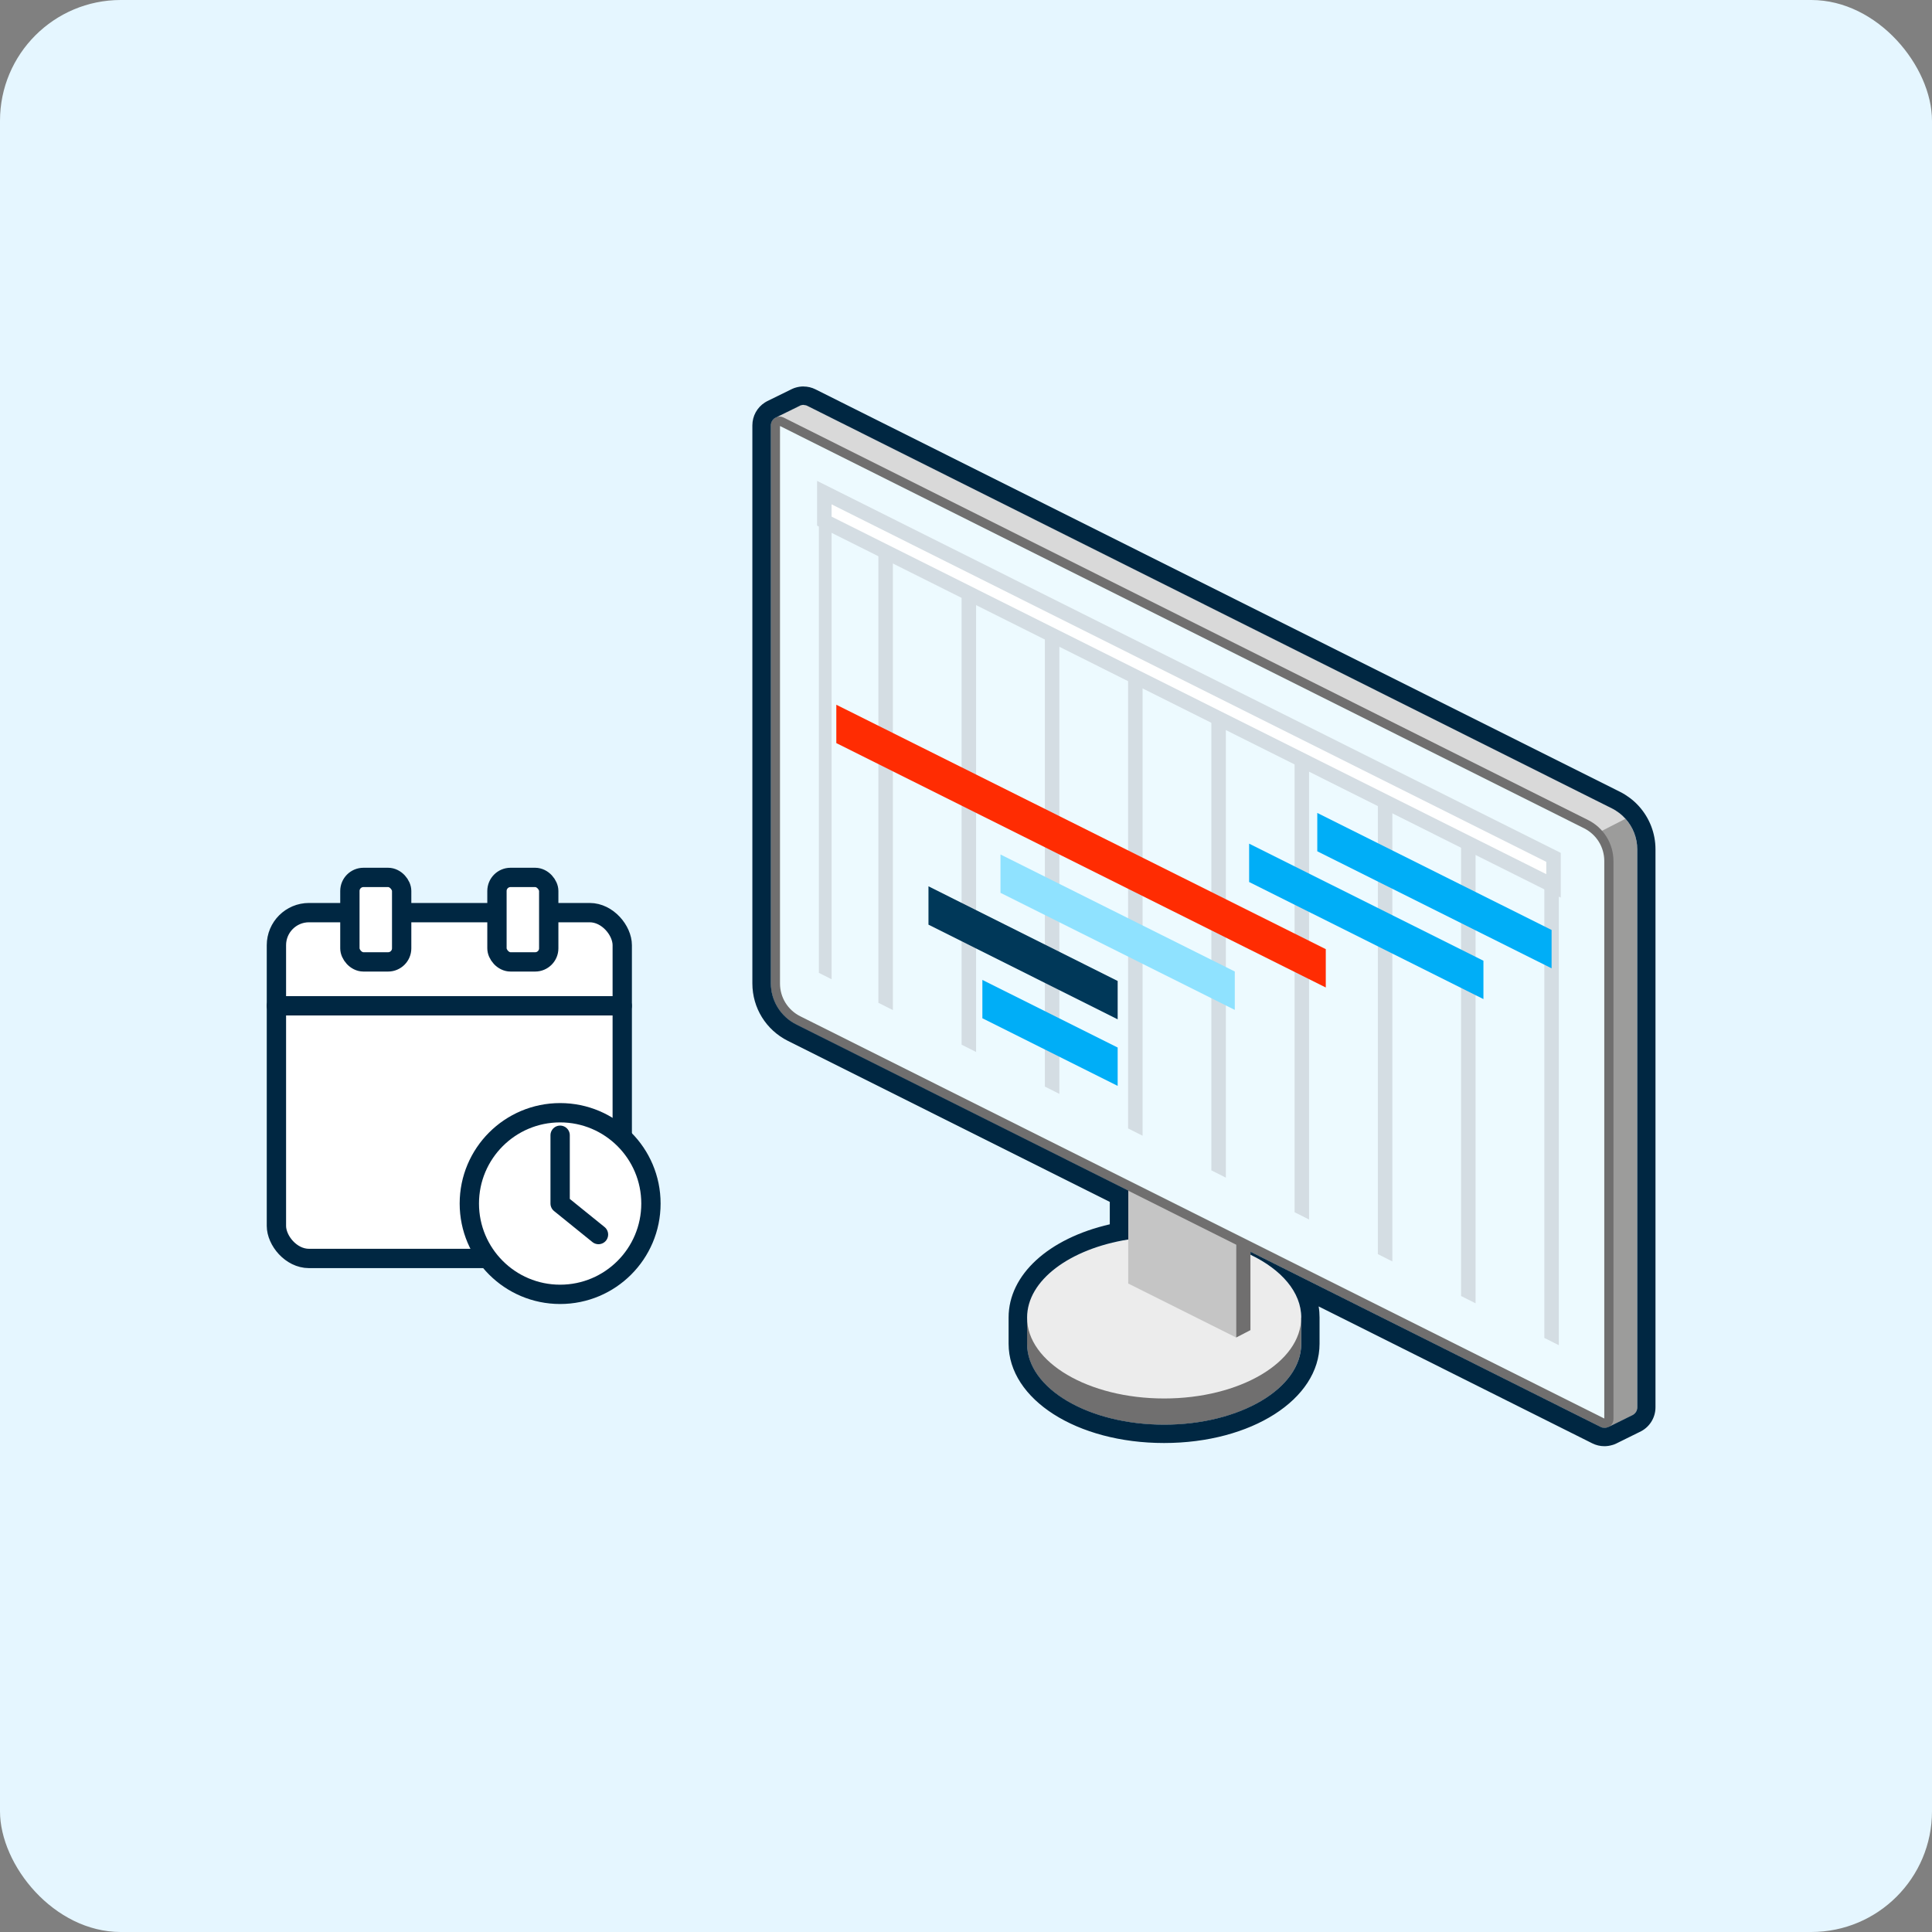 <?xml version="1.0" encoding="UTF-8"?>
<svg id="Ebene_2" data-name="Ebene 2" xmlns="http://www.w3.org/2000/svg" xmlns:xlink="http://www.w3.org/1999/xlink" viewBox="0 0 400 400">
  <rect x="0" y="0" width="400" height="400" fill="#808080" stroke="none"/>
  <defs>
    <style>
      .cls-1 {
        fill: #003859;
      }

      .cls-2 {
        fill: #ff2c02;
      }

      .cls-3 {
        fill: #c5c5c5;
      }

      .cls-4, .cls-5 {
        stroke: #d4dde3;
        stroke-miterlimit: 10;
        stroke-width: 3px;
      }

      .cls-4, .cls-6 {
        fill: #fff;
      }

      .cls-7 {
        fill: #e5f6ff;
      }

      .cls-8 {
        fill: #8fe2ff;
      }

      .cls-9, .cls-10, .cls-5 {
        fill: none;
      }

      .cls-9, .cls-6 {
        stroke: #002742;
        stroke-linecap: round;
        stroke-linejoin: round;
        stroke-width: 4px;
      }

      .cls-11 {
        fill: #706f6f;
      }

      .cls-12 {
        clip-path: url(#clippath);
      }

      .cls-13 {
        fill: #edfaff;
      }

      .cls-14 {
        fill: #9c9c9b;
      }

      .cls-15 {
        fill: #d9d9d9;
      }

      .cls-16 {
        fill: #002742;
      }

      .cls-17 {
        fill: #00aef7;
      }

      .cls-18 {
        fill: #ececec;
      }
    </style>
    <clipPath id="clippath">
      <polygon class="cls-10" points="327.43 186.79 169.54 107.33 169.54 201.42 327.43 280.87 327.43 186.79"/>
    </clipPath>
  </defs>
  <rect class="cls-7" width="400" height="400" rx="25" ry="25"/>
  <g>
    <g>
      <g>
        <g>
          <g>
            <path class="cls-11" d="M212.64,272.8v5.44c0,9.25,12.71,16.74,28.38,16.74,15.68,0,28.38-7.49,28.38-16.74v-5.44s-56.76,0-56.76,0Z"/>
            <ellipse class="cls-18" cx="241.02" cy="272.8" rx="28.38" ry="16.74"/>
          </g>
          <g>
            <polygon class="cls-3" points="255.94 252.33 233.59 241.15 233.59 265.74 255.94 276.92 255.94 252.33"/>
            <polygon class="cls-11" points="258.89 250.8 255.94 252.33 255.94 276.92 258.89 275.39 258.89 250.8"/>
          </g>
          <g>
            <path class="cls-14" d="M333.71,167.36L167.16,84.03c-.48-.24-.98-.24-1.43-.08h0s-.13,.06-.13,.06c-.08,.04-.17,.07-.24,.12l-4.87,2.39,1.1,1.83,2.91,1.36v111.5c0,3.6,2.03,6.89,5.25,8.5l163.14,81.62v4.2s4.94-2.44,4.94-2.44c.65-.27,1.14-.89,1.14-1.68v-115.53c0-3.6-2.03-6.89-5.25-8.5Z"/>
            <path class="cls-15" d="M336.53,169.51c-.78-.87-1.73-1.61-2.81-2.15L167.16,84.03c-.48-.24-.98-.24-1.43-.08h0s-.13,.06-.13,.06c-.08,.04-.17,.07-.24,.12l-4.87,2.39,1.1,1.83,2.91,1.36v111.5c0,3.6,2.03,6.89,5.25,8.5l44.71,22.37,122.07-62.56Z"/>
            <g>
              <path class="cls-13" d="M332.21,294.69c-.13,0-.27-.03-.39-.1l-166.56-83.33c-2.91-1.46-4.72-4.39-4.72-7.64V88.09c0-.55,.46-.89,.89-.89,.13,0,.27,.03,.39,.1l166.56,83.33c2.91,1.46,4.72,4.39,4.72,7.64v115.53c0,.31-.15,.52-.27,.63-.17,.16-.39,.25-.62,.25h0Z"/>
              <path class="cls-11" d="M161.49,88.2l166.46,83.28c2.59,1.3,4.2,3.9,4.2,6.79v115.42s-166.46-83.28-166.46-83.28c-2.59-1.3-4.2-3.9-4.2-6.79V88.2m-.07-1.95c-.96,0-1.84,.77-1.84,1.84v115.53c0,3.6,2.03,6.89,5.25,8.5l166.56,83.33c.27,.13,.55,.2,.82,.2,.96,0,1.84-.77,1.84-1.84v-115.53c0-3.6-2.03-6.89-5.25-8.5L162.24,86.45c-.27-.13-.55-.2-.82-.2h0Z"/>
            </g>
          </g>
        </g>
        <g>
          <g class="cls-12">
            <g>
              <line class="cls-5" x1="321.24" y1="52.74" x2="321.24" y2="362.27"/>
              <line class="cls-5" x1="304" y1="52.74" x2="304" y2="362.27"/>
              <line class="cls-5" x1="286.77" y1="52.74" x2="286.77" y2="362.27"/>
              <line class="cls-5" x1="269.53" y1="52.74" x2="269.53" y2="362.27"/>
              <line class="cls-5" x1="252.3" y1="52.74" x2="252.3" y2="362.27"/>
              <line class="cls-5" x1="235.06" y1="52.74" x2="235.06" y2="362.27"/>
              <line class="cls-5" x1="217.83" y1="52.74" x2="217.83" y2="362.27"/>
              <line class="cls-5" x1="200.59" y1="52.74" x2="200.59" y2="362.27"/>
              <line class="cls-5" x1="183.36" y1="52.74" x2="183.36" y2="362.27"/>
              <line class="cls-5" x1="170.67" y1="54.32" x2="170.67" y2="363.85"/>
              <line class="cls-5" x1="148.89" y1="52.74" x2="148.89" y2="362.27"/>
              <line class="cls-5" x1="131.65" y1="52.74" x2="131.65" y2="362.27"/>
              <line class="cls-5" x1="114.42" y1="52.74" x2="114.42" y2="362.27"/>
              <line class="cls-5" x1="97.18" y1="52.74" x2="97.18" y2="362.27"/>
            </g>
          </g>
          <polygon class="cls-17" points="272.73 176.25 321.24 200.48 321.24 192.54 272.73 168.31 272.73 176.25"/>
          <polygon class="cls-17" points="258.62 182.61 307.13 206.85 307.13 198.91 258.62 174.67 258.62 182.61"/>
          <polygon class="cls-8" points="207.14 184.85 255.65 209.09 255.65 201.14 207.14 176.91 207.14 184.85"/>
          <polygon class="cls-1" points="192.23 191.44 231.4 211.04 231.4 203.1 192.23 183.5 192.23 191.44"/>
          <polygon class="cls-17" points="203.39 210.82 231.4 224.82 231.4 216.88 203.39 202.88 203.39 210.82"/>
          <polygon class="cls-2" points="173.15 153.85 274.49 204.45 274.49 196.51 173.15 145.91 173.15 153.85"/>
        </g>
        <polygon class="cls-4" points="170.67 101.99 321.64 177.51 321.64 183.41 170.67 107.89 170.67 101.99"/>
      </g>
      <path class="cls-16" d="M166.35,83.84c.27,0,.54,.06,.81,.19l166.56,83.33c.25,.12,.49,.26,.72,.4,.06,.03,.11,.07,.16,.11,.2,.13,.39,.26,.58,.4,.03,.02,.06,.04,.09,.06,.46,.35,.88,.75,1.27,1.18,1.54,1.71,2.44,3.96,2.44,6.34v115.53c0,.79-.49,1.41-1.14,1.68l-4.94,2.44v-.02c-.22,.09-.45,.14-.7,.14-.27,0-.54-.06-.8-.19l-72.5-36.27v.62c6.41,3.07,10.51,7.75,10.51,13,0,0,0,0,0,0v5.44c0,9.25-12.71,16.74-28.38,16.74s-28.38-7.49-28.38-16.74v-5.44c0-7.73,8.88-14.23,20.95-16.16v-10.13l-68.75-34.4c-3.22-1.61-5.25-4.9-5.25-8.5V88.09c0-.69,.37-1.26,.9-1.58h0s4.87-2.39,4.87-2.39c.08-.05,.16-.08,.24-.12l.13-.07h0c.2-.07,.41-.11,.62-.11m0-3.81c-.55,0-1.1,.08-1.63,.24-.23,.06-.45,.15-.67,.25l-.07,.03c-.14,.06-.28,.13-.41,.2l-4.77,2.34c-.16,.08-.3,.16-.45,.26-1.62,1.04-2.59,2.8-2.59,4.74v115.53c0,5.07,2.82,9.63,7.35,11.9l66.65,33.34v4.64c-12.66,2.91-20.95,10.42-20.95,19.29v5.44c0,11.52,14.14,20.55,32.19,20.55s32.19-9.03,32.19-20.55v-5.44c0-.77-.06-1.54-.19-2.29l56.66,28.35c.79,.39,1.63,.59,2.5,.59,.54,0,1.07-.08,1.59-.23,.27-.07,.54-.16,.8-.29l4.86-2.4c2.03-.91,3.33-2.91,3.33-5.14v-115.53c0-3.28-1.21-6.44-3.41-8.89-.54-.6-1.14-1.16-1.78-1.65-.03-.02-.11-.08-.14-.1-.24-.18-.51-.37-.79-.55l-.22-.14c-.34-.21-.67-.4-1.02-.57L168.86,80.62c-.79-.4-1.64-.6-2.51-.6h0Z"/>
    </g>
    <g>
      <rect class="cls-6" x="57.23" y="188.95" width="71.6" height="71.6" rx="6.74" ry="6.74"/>
      <line class="cls-9" x1="57.23" y1="208.24" x2="128.82" y2="208.24"/>
      <g>
        <rect class="cls-6" x="72.44" y="181.66" width="10.72" height="17.49" rx="2.81" ry="2.81"/>
        <rect class="cls-6" x="102.89" y="181.66" width="10.72" height="17.49" rx="2.81" ry="2.81"/>
      </g>
      <circle class="cls-6" cx="115.97" cy="249.18" r="18.8"/>
      <polyline class="cls-9" points="115.97 235.04 115.97 249.18 123.91 255.6"/>
    </g>
  </g>
</svg>